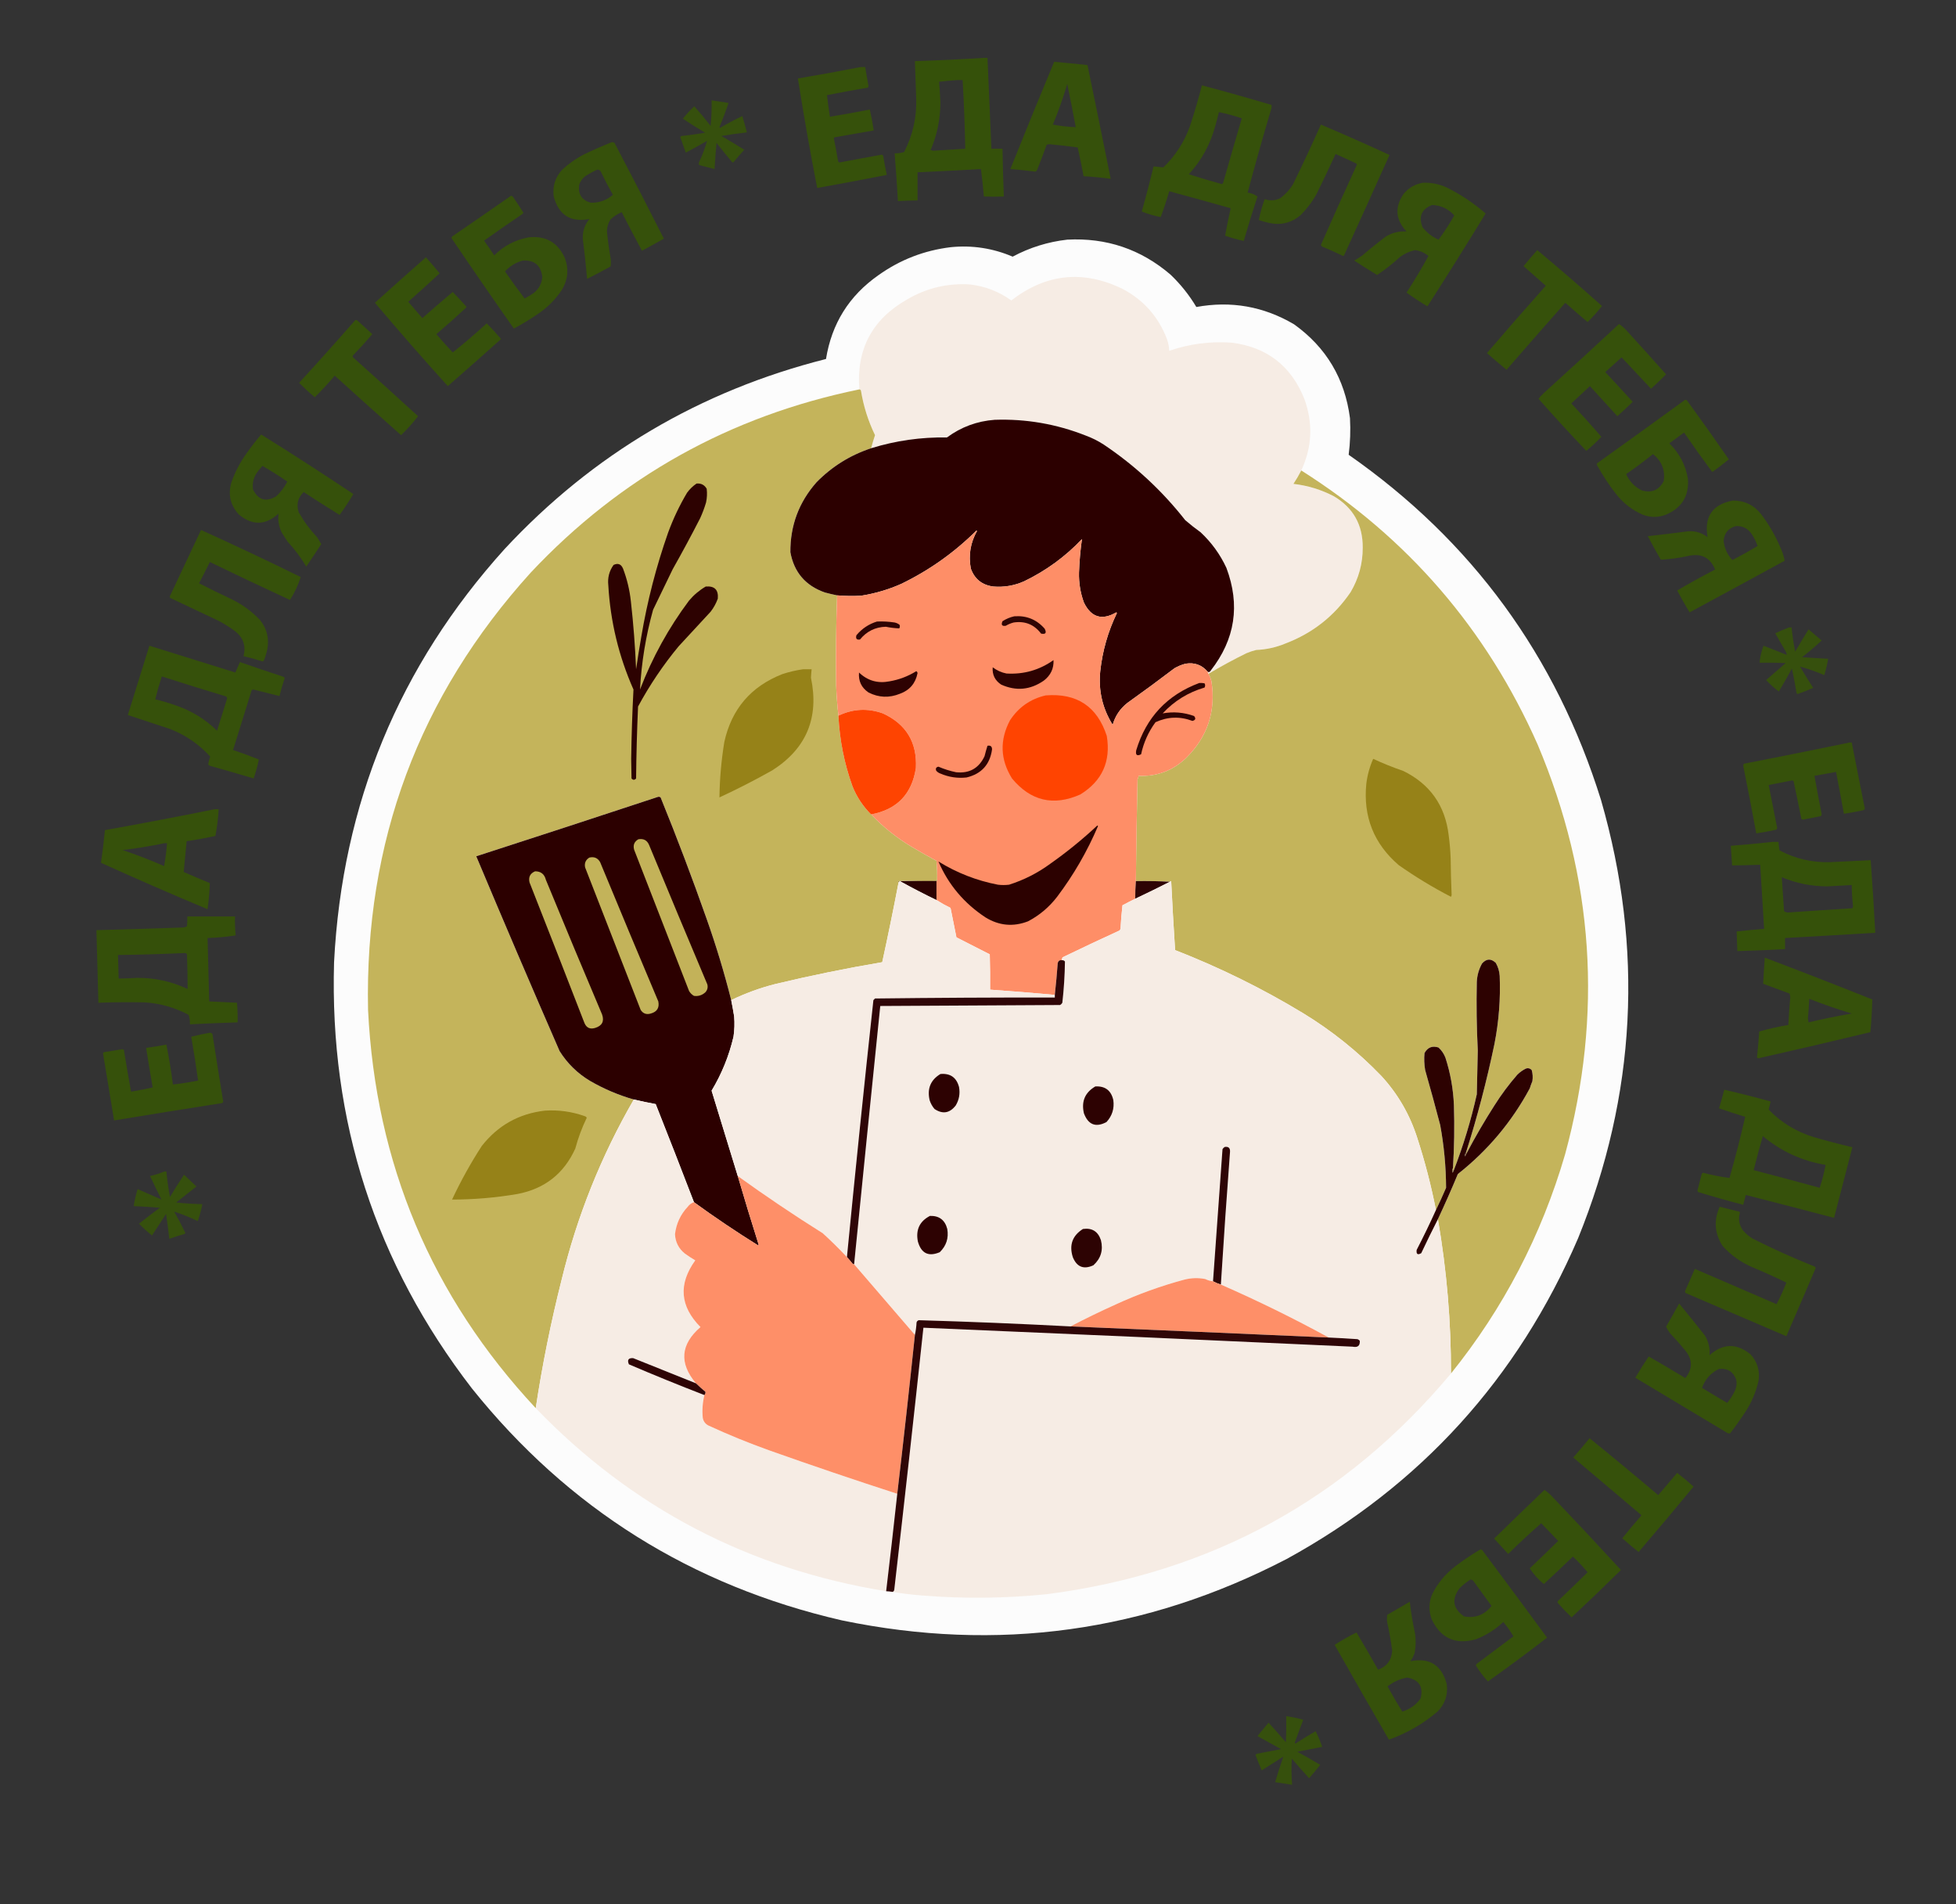 <?xml version="1.0" encoding="UTF-8"?> <svg xmlns="http://www.w3.org/2000/svg" xmlns:xlink="http://www.w3.org/1999/xlink" version="1.1" width="2992px" height="2912px" style="shape-rendering:geometricPrecision; text-rendering:geometricPrecision; image-rendering:optimizeQuality; fill-rule:evenodd; clip-rule:evenodd"><rect width="100%" height="100%" fill="#333333" stroke="none"/><g><path style="opacity:0.972" fill="#36520a" d="M 1505.5,88.5 C 1507.17,88.5 1508.83,88.5 1510.5,88.5C 1512.59,134.829 1514.59,181.162 1516.5,227.5C 1522.17,227.5 1527.83,227.5 1533.5,227.5C 1533.88,251.862 1534.55,276.195 1535.5,300.5C 1525.25,300.912 1515.08,300.912 1505,300.5C 1503.83,286.458 1502.33,272.458 1500.5,258.5C 1468.2,260.377 1435.87,262.044 1403.5,263.5C 1403.5,277.833 1403.5,292.167 1403.5,306.5C 1393.49,306.612 1383.49,306.945 1373.5,307.5C 1372.14,283.132 1370.48,258.799 1368.5,234.5C 1373.48,234.608 1378.31,233.941 1383,232.5C 1396.18,206.956 1402.34,179.79 1401.5,151C 1400.88,131.829 1400.21,112.663 1399.5,93.5C 1435.01,92.371 1470.35,90.704 1505.5,88.5 Z M 1463.5,122.5 C 1466.5,122.5 1469.5,122.5 1472.5,122.5C 1474.53,157.523 1475.87,192.523 1476.5,227.5C 1460.2,228.59 1443.87,229.59 1427.5,230.5C 1426.17,230.167 1424.83,229.833 1423.5,229.5C 1433.49,206.226 1438.49,181.892 1438.5,156.5C 1438.05,145.927 1437.38,135.427 1436.5,125C 1445.63,123.986 1454.63,123.152 1463.5,122.5 Z"></path></g><g><path style="opacity:0.968" fill="#36520a" d="M 1612.5,94.5 C 1629.52,95.987 1646.52,97.653 1663.5,99.5C 1675.54,157.521 1687.37,215.521 1699,273.5C 1685.27,271.61 1671.43,270.277 1657.5,269.5C 1654.76,254.782 1651.76,240.115 1648.5,225.5C 1634.05,223.504 1619.55,221.837 1605,220.5C 1603.56,220.559 1602.23,220.892 1601,221.5C 1596.53,233.911 1591.86,246.244 1587,258.5C 1586.48,260.223 1585.48,261.556 1584,262.5C 1571.2,260.897 1558.37,259.564 1545.5,258.5C 1567.44,203.68 1589.77,149.013 1612.5,94.5 Z M 1632.5,128.5 C 1637.05,150.246 1641.38,172.246 1645.5,194.5C 1633.72,194.005 1622.06,192.672 1610.5,190.5C 1618.97,170.23 1626.3,149.564 1632.5,128.5 Z"></path></g><g><path style="opacity:0.967" fill="#36520a" d="M 1316.5,102.5 C 1318.83,102.5 1321.17,102.5 1323.5,102.5C 1325.04,112.179 1326.7,121.846 1328.5,131.5C 1328.39,132.442 1328.06,133.275 1327.5,134C 1306.58,137.57 1285.74,141.403 1265,145.5C 1266.28,156.491 1267.78,167.491 1269.5,178.5C 1289.89,175.156 1310.23,171.49 1330.5,167.5C 1332.93,178.089 1334.93,188.755 1336.5,199.5C 1316.52,203.061 1296.52,206.561 1276.5,210C 1276.04,210.414 1275.71,210.914 1275.5,211.5C 1277.88,223.112 1280.05,234.779 1282,246.5C 1282.39,247.428 1283.05,248.095 1284,248.5C 1305.64,244.371 1327.31,240.371 1349,236.5C 1349.95,236.905 1350.61,237.572 1351,238.5C 1352.62,248.221 1354.45,257.888 1356.5,267.5C 1321.04,274.438 1285.54,281.104 1250,287.5C 1239.1,231.694 1229.27,175.86 1220.5,120C 1252.72,114.588 1284.72,108.754 1316.5,102.5 Z"></path></g><g><path style="opacity:0.967" fill="#36520a" d="M 1838.5,130.5 C 1874.15,139.954 1909.65,149.954 1945,160.5C 1945.33,163.207 1944.99,165.874 1944,168.5C 1931.54,210.347 1919.71,252.347 1908.5,294.5C 1914.05,295.344 1919.05,297.344 1923.5,300.5C 1916.09,323.058 1909.09,345.725 1902.5,368.5C 1892.84,366.377 1883.34,363.711 1874,360.5C 1876.5,346.487 1879.33,332.487 1882.5,318.5C 1851.22,309.628 1819.88,300.961 1788.5,292.5C 1784.67,305.832 1780.33,318.998 1775.5,332C 1765.61,330.092 1755.94,327.259 1746.5,323.5C 1752.97,300.609 1758.97,277.609 1764.5,254.5C 1769.54,255.078 1774.54,255.578 1779.5,256C 1797.79,238.358 1811.29,217.525 1820,193.5C 1826.88,172.689 1833.05,151.689 1838.5,130.5 Z M 1864.5,171.5 C 1876.36,173.883 1888.03,177.049 1899.5,181C 1889.81,213.747 1880.31,246.581 1871,279.5C 1870.61,280.428 1869.95,281.095 1869,281.5C 1852.04,276.886 1835.21,271.886 1818.5,266.5C 1837.96,245.267 1851.46,220.601 1859,192.5C 1860.99,185.524 1862.83,178.524 1864.5,171.5 Z"></path></g><g><path style="opacity:0.926" fill="#36520a" d="M 1088.5,153.5 C 1097.18,154.703 1105.85,156.037 1114.5,157.5C 1110.24,169.953 1105.57,182.287 1100.5,194.5C 1100.83,194.833 1101.17,195.167 1101.5,195.5C 1112.61,188.945 1123.95,182.945 1135.5,177.5C 1138.04,185.782 1140.37,194.115 1142.5,202.5C 1129.45,203.912 1116.45,205.745 1103.5,208C 1115.33,214.748 1127,221.748 1138.5,229C 1132.98,235.019 1127.65,241.186 1122.5,247.5C 1121.5,248.833 1120.5,248.833 1119.5,247.5C 1111.48,237.978 1103.64,228.312 1096,218.5C 1094.85,231.802 1093.85,245.135 1093,258.5C 1085.21,256.427 1077.38,254.427 1069.5,252.5C 1068.63,250.534 1068.79,248.534 1070,246.5C 1074.8,236.234 1078.63,225.901 1081.5,215.5C 1070.75,221.627 1059.91,227.627 1049,233.5C 1046.07,225.538 1043.23,217.538 1040.5,209.5C 1041.03,208.808 1041.69,208.308 1042.5,208C 1054.55,206.66 1066.55,204.993 1078.5,203C 1066.96,196.069 1055.63,188.903 1044.5,181.5C 1049.88,174.754 1055.71,168.42 1062,162.5C 1070.64,172.147 1078.97,182.147 1087,192.5C 1088.27,179.532 1088.77,166.532 1088.5,153.5 Z"></path></g><g><path style="opacity:0.964" fill="#36520a" d="M 2020.5,190.5 C 2055.7,205.433 2090.7,220.933 2125.5,237C 2102.48,288.211 2079.31,339.377 2056,390.5C 2055.59,390.957 2055.09,391.291 2054.5,391.5C 2044.62,386.726 2034.62,382.226 2024.5,378C 2022.52,377.519 2021.19,376.353 2020.5,374.5C 2038.54,333.547 2056.87,292.713 2075.5,252C 2075.36,251.228 2075.02,250.561 2074.5,250C 2064.04,245.022 2053.54,240.188 2043,235.5C 2033.62,255.924 2023.96,276.257 2014,296.5C 2007.37,308.467 1999.2,319.3 1989.5,329C 1975.53,340.827 1959.53,344.827 1941.5,341C 1936.05,339.793 1930.72,338.293 1925.5,336.5C 1927.69,325.6 1930.69,314.933 1934.5,304.5C 1942.69,307.382 1950.69,306.882 1958.5,303C 1966.42,297.081 1972.92,289.914 1978,281.5C 1992.71,251.412 2006.88,221.079 2020.5,190.5 Z"></path></g><g><path style="opacity:0.965" fill="#36520a" d="M 935.5,217.5 C 937.144,217.286 938.644,217.62 940,218.5C 965.557,267.114 990.724,315.947 1015.5,365C 1004.44,371.281 993.275,377.448 982,383.5C 971.412,363.991 961.078,344.325 951,324.5C 944.652,327.17 938.985,330.837 934,335.5C 930.148,341.422 928.315,347.922 928.5,355C 929.844,368.231 931.677,381.398 934,394.5C 934.667,398.833 934.667,403.167 934,407.5C 922.158,414.088 910.158,420.421 898,426.5C 896.325,406.282 894.158,386.115 891.5,366C 890.834,354.317 894.167,343.983 901.5,335C 872.709,340.352 854.543,328.852 847,300.5C 844.921,284.739 849.254,271.073 860,259.5C 870.06,250.11 881.226,242.277 893.5,236C 907.394,229.324 921.394,223.157 935.5,217.5 Z M 913.5,259.5 C 915.981,259.323 917.814,260.323 919,262.5C 924.784,274.569 930.951,286.403 937.5,298C 927.694,306.38 916.36,310.38 903.5,310C 889.751,306.025 883.918,296.858 886,282.5C 887.708,277.588 890.542,273.421 894.5,270C 900.606,265.95 906.939,262.45 913.5,259.5 Z"></path></g><g><path style="opacity:0.963" fill="#36520a" d="M 2176.5,279.5 C 2189.44,278.99 2201.77,281.49 2213.5,287C 2234.89,297.687 2254.56,310.854 2272.5,326.5C 2243.32,374.206 2213.65,421.54 2183.5,468.5C 2172.45,461.984 2161.79,454.984 2151.5,447.5C 2163.44,429.111 2174.61,410.444 2185,391.5C 2179.09,386.465 2172.26,383.465 2164.5,382.5C 2156.07,384.382 2148.41,387.882 2141.5,393C 2130.56,403.131 2118.89,412.298 2106.5,420.5C 2094.66,413.417 2083,406.083 2071.5,398.5C 2075.63,396.198 2079.63,393.698 2083.5,391C 2095.21,380.954 2107.21,371.287 2119.5,362C 2129.29,355.885 2139.96,353.219 2151.5,354C 2134.63,336.074 2133.13,316.907 2147,296.5C 2154.82,287.141 2164.66,281.474 2176.5,279.5 Z M 2190.5,313.5 C 2204.17,314.004 2215.51,319.338 2224.5,329.5C 2217.23,342.381 2209.23,354.714 2200.5,366.5C 2190.71,362.207 2182.55,355.874 2176,347.5C 2169.6,331.313 2174.43,319.979 2190.5,313.5 Z"></path></g><g><path style="opacity:0.964" fill="#36520a" d="M 781.5,299.5 C 783.017,299.511 784.184,300.177 785,301.5C 790.297,309.264 795.464,317.098 800.5,325C 800.355,325.772 800.022,326.439 799.5,327C 779.659,340.42 759.992,354.087 740.5,368C 745.79,375.413 750.957,382.913 756,390.5C 770.602,375.948 788.102,366.781 808.5,363C 834.671,360.164 853.171,370.664 864,394.5C 870.264,411.075 868.93,427.075 860,442.5C 849.833,458 837,470.833 821.5,481C 810.082,488.795 798.249,495.962 786,502.5C 753.762,456.598 721.928,410.431 690.5,364C 690.759,362.739 691.426,361.739 692.5,361C 722.345,340.637 752.012,320.137 781.5,299.5 Z M 799.5,398.5 C 817.377,397.377 827.377,405.71 829.5,423.5C 828.727,433.545 824.394,441.711 816.5,448C 812,451.085 807.333,453.918 802.5,456.5C 792.145,442.97 782.145,429.136 772.5,415C 780.005,406.92 789.005,401.42 799.5,398.5 Z"></path></g><g><path style="opacity:0.991" fill="#fefefe" d="M 1632.5,366.5 C 1692.5,363.331 1745.16,381.165 1790.5,420C 1805.95,434.768 1819.12,451.268 1830,469.5C 1883.21,459.766 1933.05,468.599 1979.5,496C 2028.64,531.224 2057.14,579.057 2065,639.5C 2066.04,658.298 2065.37,676.965 2063,695.5C 2251.57,827.136 2380.23,1003.14 2449,1223.5C 2514.53,1450.92 2502.86,1674.26 2414,1893.5C 2321.74,2108.09 2173.24,2271.59 1968.5,2384C 1752.76,2496.11 1525.76,2527.44 1287.5,2478C 1057.43,2424.94 868.926,2306.78 722,2123.5C 574.275,1931.97 503.942,1714.64 511,1471.5C 523.412,1229.08 610.412,1018.41 772,839.5C 906.743,694.665 1070.58,597.832 1263.5,549C 1272.18,494.949 1298.85,452.282 1343.5,421C 1376.76,397.241 1413.76,382.908 1454.5,378C 1487.3,374.772 1518.8,379.606 1549,392.5C 1575.27,378.479 1603.11,369.813 1632.5,366.5 Z"></path></g><g><path style="opacity:0.96" fill="#36520a" d="M 2351.5,382.5 C 2384.9,410.394 2417.9,438.894 2450.5,468C 2443.69,476.64 2436.36,484.806 2428.5,492.5C 2417.35,483.187 2406.35,473.687 2395.5,464C 2394.83,463.333 2394.17,463.333 2393.5,464C 2363.65,497.685 2333.98,531.518 2304.5,565.5C 2294.35,557.188 2284.35,548.688 2274.5,540C 2304.13,505.371 2334.13,471.037 2364.5,437C 2353.17,427 2341.83,417 2330.5,407C 2337.34,398.667 2344.34,390.5 2351.5,382.5 Z"></path></g><g><path style="opacity:0.96" fill="#36520a" d="M 651.5,393.5 C 658.648,401.486 665.648,409.653 672.5,418C 656.644,432.69 640.644,447.19 624.5,461.5C 631.667,469.833 638.833,478.167 646,486.5C 661.353,472.98 676.853,459.646 692.5,446.5C 699.489,453.657 706.322,460.99 713,468.5C 713.667,469.167 713.667,469.833 713,470.5C 698.131,484.371 682.964,497.871 667.5,511C 675.599,520.522 683.932,529.855 692.5,539C 710.184,524.929 727.517,510.096 744.5,494.5C 752.174,502.174 759.507,510.174 766.5,518.5C 739.507,542.657 712.341,566.657 685,590.5C 647.075,548.581 609.908,506.081 573.5,463C 599.334,439.667 625.334,416.501 651.5,393.5 Z"></path></g><g><path style="opacity:1" fill="#f6ece4" d="M 1990.5,719.5 C 1986.9,726.517 1982.9,733.35 1978.5,740C 2000.36,742.508 2021.02,748.842 2040.5,759C 2070.07,776.62 2084.73,802.787 2084.5,837.5C 2084.56,861.815 2078.4,884.482 2066,905.5C 2041.14,942.035 2007.97,968.202 1966.5,984C 1952.1,990.013 1937.1,993.347 1921.5,994C 1916.36,995.268 1911.36,996.934 1906.5,999C 1886.59,1008.78 1867.26,1019.28 1848.5,1030.5C 1847.89,1029.61 1847.56,1028.61 1847.5,1027.5C 1849.31,1028.32 1850.81,1027.65 1852,1025.5C 1889.35,977.74 1897.35,925.407 1876,868.5C 1866.38,847.768 1853.22,829.601 1836.5,814C 1828.39,808.195 1820.56,802.028 1813,795.5C 1777.53,750.355 1736.03,711.855 1688.5,680C 1679.72,674.279 1670.39,669.612 1660.5,666C 1615.8,648.384 1569.47,640.384 1521.5,642C 1494.49,644.015 1470.16,653.015 1448.5,669C 1408.91,668.342 1370.24,673.842 1332.5,685.5C 1334.29,678.786 1336.29,672.119 1338.5,665.5C 1328.01,643.86 1320.84,621.193 1317,597.5C 1316.58,596.244 1315.75,595.577 1314.5,595.5C 1309.72,534.224 1334.05,488.391 1387.5,458C 1417.2,440.529 1449.2,432.862 1483.5,435C 1506.87,437.676 1528.04,445.842 1547,459.5C 1600.18,418.332 1657.01,412.499 1717.5,442C 1749.57,459.074 1772.07,484.574 1785,518.5C 1787.12,524.326 1788.29,530.326 1788.5,536.5C 1819.29,525.935 1850.96,521.768 1883.5,524C 1937.45,530.617 1974.62,559.117 1995,609.5C 2008.75,646.77 2007.25,683.437 1990.5,719.5 Z"></path></g><g><path style="opacity:0.96" fill="#36520a" d="M 543.5,489.5 C 544.552,489.351 545.552,489.517 546.5,490C 554.167,497 561.833,504 569.5,511C 560.036,522.132 550.203,532.966 540,543.5C 539.333,544.5 539.333,545.5 540,546.5C 573.342,576.344 606.509,606.344 639.5,636.5C 631.546,646.789 622.879,656.455 613.5,665.5C 579.518,635.352 545.684,605.019 512,574.5C 502.357,585.977 492.19,596.977 481.5,607.5C 473.174,600.507 465.174,593.174 457.5,585.5C 486.559,553.778 515.226,521.778 543.5,489.5 Z"></path></g><g><path style="opacity:0.96" fill="#36520a" d="M 2476.5,495.5 C 2481.07,498.563 2485.24,502.23 2489,506.5C 2509.02,528.351 2528.85,550.351 2548.5,572.5C 2541.07,580.055 2533.4,587.388 2525.5,594.5C 2510.5,578.5 2495.5,562.5 2480.5,546.5C 2472.17,554 2463.83,561.5 2455.5,569C 2469.62,584.072 2483.62,599.238 2497.5,614.5C 2489.84,621.989 2482.01,629.322 2474,636.5C 2460,621.167 2446,605.833 2432,590.5C 2422.5,599.333 2413,608.167 2403.5,617C 2419.22,633.713 2434.55,650.713 2449.5,668C 2442.35,675.648 2434.68,682.815 2426.5,689.5C 2401.63,663.464 2377.3,636.964 2353.5,610C 2355.45,607.049 2357.78,604.382 2360.5,602C 2399.43,566.716 2438.1,531.216 2476.5,495.5 Z"></path></g><g><path style="opacity:1" fill="#c4b45b" d="M 1314.5,595.5 C 1315.75,595.577 1316.58,596.244 1317,597.5C 1320.84,621.193 1328.01,643.86 1338.5,665.5C 1336.29,672.119 1334.29,678.786 1332.5,685.5C 1300.45,696.104 1272.62,713.437 1249,737.5C 1222.05,767.995 1208.72,803.662 1209,844.5C 1214.56,875.069 1232.06,895.569 1261.5,906C 1267.9,907.725 1274.23,909.225 1280.5,910.5C 1278.9,956.152 1278.4,1001.82 1279,1047.5C 1279.6,1063.27 1280.77,1078.93 1282.5,1094.5C 1284.27,1131.59 1291.44,1167.59 1304,1202.5C 1310.59,1218.89 1320.09,1233.22 1332.5,1245.5C 1350.96,1264.8 1371.63,1281.3 1394.5,1295C 1407,1302.42 1419.67,1309.59 1432.5,1316.5C 1433.5,1326.48 1433.83,1336.48 1433.5,1346.5C 1413.49,1346.17 1393.49,1346.5 1373.5,1347.5C 1373.86,1348.18 1374.2,1348.85 1374.5,1349.5C 1366.68,1390.27 1358.35,1430.94 1349.5,1471.5C 1294.45,1480.81 1239.79,1491.98 1185.5,1505C 1162.32,1510.93 1139.99,1519.09 1118.5,1529.5C 1107.96,1487.72 1095.46,1446.38 1081,1405.5C 1058.98,1342.95 1035.48,1280.95 1010.5,1219.5C 1008.93,1218.37 1007.26,1218.2 1005.5,1219C 913.263,1249.47 820.93,1279.63 728.5,1309.5C 770.318,1409.12 812.818,1508.45 856,1607.5C 867.88,1626.38 883.38,1641.55 902.5,1653C 923.676,1665.26 946.01,1674.76 969.5,1681.5C 919.466,1768.08 882.632,1860.08 859,1957.5C 842.621,2022.32 829.454,2087.66 819.5,2153.5C 660.071,1982.58 574.571,1779.58 563,1544.5C 557.683,1287.69 640.683,1064.69 812,875.5C 949.374,729.367 1116.87,636.034 1314.5,595.5 Z"></path></g><g><path style="opacity:0.964" fill="#36520a" d="M 2577.5,611.5 C 2578.68,611.281 2579.68,611.614 2580.5,612.5C 2602.22,642.222 2623.55,672.222 2644.5,702.5C 2636.72,708.897 2628.72,715.064 2620.5,721C 2619.83,721.667 2619.17,721.667 2618.5,721C 2603.97,701.431 2589.8,681.597 2576,661.5C 2568.5,667 2561,672.5 2553.5,678C 2568.92,693.002 2578.42,711.169 2582,732.5C 2583.71,758.587 2572.54,776.753 2548.5,787C 2536.5,791.667 2524.5,791.667 2512.5,787C 2496.4,779.905 2482.9,769.405 2472,755.5C 2461.15,741.646 2451.49,726.979 2443,711.5C 2442.33,710.5 2442.33,709.5 2443,708.5C 2488.01,676.304 2532.85,643.97 2577.5,611.5 Z M 2528.5,694.5 C 2541.79,705.071 2547.29,718.737 2545,735.5C 2537.77,749.536 2526.6,754.369 2511.5,750C 2500.44,744.609 2492.44,736.276 2487.5,725C 2501.59,715.3 2515.26,705.133 2528.5,694.5 Z"></path></g><g><path style="opacity:1" fill="#2c0000" d="M 1847.5,1027.5 C 1838.68,1016.95 1827.35,1012.78 1813.5,1015C 1807.51,1016.55 1801.84,1018.89 1796.5,1022C 1772.78,1040.05 1748.78,1057.72 1724.5,1075C 1713.34,1083.8 1705.84,1094.97 1702,1108.5C 1686.36,1083.42 1680.03,1056.09 1683,1026.5C 1686.38,995.316 1694.88,965.649 1708.5,937.5C 1708.17,937.167 1707.83,936.833 1707.5,936.5C 1685.63,949.242 1669.13,944.242 1658,921.5C 1652.6,906.661 1650.1,891.327 1650.5,875.5C 1651.08,858.37 1652.58,841.37 1655,824.5C 1629.42,851.414 1599.92,872.914 1566.5,889C 1551.51,895.666 1535.84,898.332 1519.5,897C 1502.29,894.773 1490.79,885.607 1485,869.5C 1481.21,849.144 1484.37,829.978 1494.5,812C 1494.17,811.833 1493.83,811.667 1493.5,811.5C 1459.73,845.055 1421.4,872.222 1378.5,893C 1358.94,901.64 1338.6,907.64 1317.5,911C 1305.14,911.728 1292.81,911.562 1280.5,910.5C 1274.23,909.225 1267.9,907.725 1261.5,906C 1232.06,895.569 1214.56,875.069 1209,844.5C 1208.72,803.662 1222.05,767.995 1249,737.5C 1272.62,713.437 1300.45,696.104 1332.5,685.5C 1370.24,673.842 1408.91,668.342 1448.5,669C 1470.16,653.015 1494.49,644.015 1521.5,642C 1569.47,640.384 1615.8,648.384 1660.5,666C 1670.39,669.612 1679.72,674.279 1688.5,680C 1736.03,711.855 1777.53,750.355 1813,795.5C 1820.56,802.028 1828.39,808.195 1836.5,814C 1853.22,829.601 1866.38,847.768 1876,868.5C 1897.35,925.407 1889.35,977.74 1852,1025.5C 1850.81,1027.65 1849.31,1028.32 1847.5,1027.5 Z"></path></g><g><path style="opacity:0.963" fill="#36520a" d="M 399.5,664.5 C 446.99,694.078 493.99,724.411 540.5,755.5C 533.997,766.509 526.997,777.176 519.5,787.5C 500.997,776.083 482.664,764.416 464.5,752.5C 455.508,761.302 453.008,771.635 457,783.5C 464.79,797.292 474.123,809.958 485,821.5C 487.167,825 489.333,828.5 491.5,832C 483.957,843.586 476.291,855.086 468.5,866.5C 460.347,852.843 450.847,840.177 440,828.5C 437,823.833 434,819.167 431,814.5C 426.488,805.279 424.821,795.613 426,785.5C 406.257,803.479 386.091,803.979 365.5,787C 352.317,772.766 348.484,756.266 354,737.5C 359.582,721.667 367.249,707 377,693.5C 384.025,683.442 391.525,673.775 399.5,664.5 Z M 401.5,712.5 C 414.448,719.979 427.115,727.979 439.5,736.5C 435.178,744.992 429.511,752.492 422.5,759C 406.902,768.308 395.069,764.808 387,748.5C 385.648,738.555 387.981,729.555 394,721.5C 396.335,718.335 398.835,715.335 401.5,712.5 Z"></path></g><g><path style="opacity:1" fill="#c4b45b" d="M 1990.5,719.5 C 2153.38,822.584 2273.88,962.251 2352,1138.5C 2438.2,1342.53 2452.2,1551.53 2394,1765.5C 2357.87,1889.24 2299.71,2000.91 2219.5,2100.5C 2219.68,2021.38 2213.01,1942.72 2199.5,1864.5C 2210.14,1841.77 2220.31,1818.77 2230,1795.5C 2275.83,1759.35 2312.5,1715.68 2340,1664.5C 2341.14,1660.76 2342.47,1657.09 2344,1653.5C 2344.9,1647.72 2344.57,1642.05 2343,1636.5C 2340.68,1633.9 2337.85,1633.07 2334.5,1634C 2329.45,1636.39 2324.95,1639.56 2321,1643.5C 2308.12,1658.27 2296.45,1673.94 2286,1690.5C 2270.81,1714.21 2256.65,1738.54 2243.5,1763.5C 2242.83,1763.5 2242.5,1763.17 2242.5,1762.5C 2259.81,1707.93 2274.31,1652.6 2286,1596.5C 2292.73,1562.14 2295.4,1527.48 2294,1492.5C 2293.55,1485.36 2291.55,1478.7 2288,1472.5C 2280.7,1465.61 2273.7,1465.94 2267,1473.5C 2262.16,1482.2 2259.49,1491.54 2259,1501.5C 2258.24,1536.52 2258.74,1571.52 2260.5,1606.5C 2259.99,1628.83 2259.49,1651.17 2259,1673.5C 2250.11,1713.41 2238.27,1752.41 2223.5,1790.5C 2222.57,1789.43 2222.23,1788.1 2222.5,1786.5C 2224.52,1754.54 2225.02,1722.54 2224,1690.5C 2223.01,1665.55 2218.67,1641.21 2211,1617.5C 2208.67,1611.51 2205.17,1606.35 2200.5,1602C 2190.96,1598.85 2183.8,1601.69 2179,1610.5C 2178.2,1619.21 2178.54,1627.88 2180,1636.5C 2187.98,1664.42 2195.65,1692.42 2203,1720.5C 2208.86,1752.26 2211.86,1784.26 2212,1816.5C 2207.06,1828.04 2201.89,1839.38 2196.5,1850.5C 2189.23,1813.31 2179.73,1776.65 2168,1740.5C 2156.58,1704.64 2138.25,1672.97 2113,1645.5C 2076.87,1608.01 2036.71,1575.85 1992.5,1549C 1930.36,1511.43 1865.36,1479.43 1797.5,1453C 1795.22,1417.91 1793.22,1382.74 1791.5,1347.5C 1790.82,1347.86 1790.15,1348.2 1789.5,1348.5C 1772.34,1347.5 1755.01,1347.17 1737.5,1347.5C 1738.01,1295.5 1738.85,1243.5 1740,1191.5C 1741.01,1189.98 1741.51,1188.31 1741.5,1186.5C 1769.79,1187.68 1794.12,1178.52 1814.5,1159C 1847.35,1126.44 1860.19,1087.27 1853,1041.5C 1851.98,1037.6 1850.48,1033.94 1848.5,1030.5C 1867.26,1019.28 1886.59,1008.78 1906.5,999C 1911.36,996.934 1916.36,995.268 1921.5,994C 1937.1,993.347 1952.1,990.013 1966.5,984C 2007.97,968.202 2041.14,942.035 2066,905.5C 2078.4,884.482 2084.56,861.815 2084.5,837.5C 2084.73,802.787 2070.07,776.62 2040.5,759C 2021.02,748.842 2000.36,742.508 1978.5,740C 1982.9,733.35 1986.9,726.517 1990.5,719.5 Z"></path></g><g><path style="opacity:1" fill="#2d0201" d="M 1065.5,739.5 C 1072.42,738.878 1077.59,741.545 1081,747.5C 1081.84,754.567 1081.51,761.567 1080,768.5C 1077.56,776.709 1074.56,784.709 1071,792.5C 1057.51,818.819 1043.51,844.819 1029,870.5C 1019,891.167 1009,911.833 999,932.5C 987.867,972.43 981.2,1013.1 979,1054.5C 997.823,1005.5 1022.82,960.166 1054,918.5C 1061.33,909.83 1069.83,902.663 1079.5,897C 1093,895.833 1099.17,902 1098,915.5C 1095.36,922.777 1091.7,929.444 1087,935.5C 1070.67,953.167 1054.33,970.833 1038,988.5C 1014.36,1017.09 993.694,1047.76 976,1080.5C 974.374,1117.15 973.374,1153.82 973,1190.5C 970.667,1193.17 968.333,1193.17 966,1190.5C 965.833,1180.5 965.667,1170.5 965.5,1160.5C 965.991,1125.12 967.157,1089.79 969,1054.5C 946.508,1003.7 933.675,950.532 930.5,895C 929.246,883.588 931.912,873.255 938.5,864C 945.219,860.774 950.052,862.607 953,869.5C 959.134,885.623 963.134,902.289 965,919.5C 968.898,954.071 971.565,988.737 973,1023.5C 975.407,1006.8 978.074,990.13 981,973.5C 990.133,919.299 1003.8,866.299 1022,814.5C 1029.81,793.225 1039.47,772.892 1051,753.5C 1055.07,747.93 1059.9,743.263 1065.5,739.5 Z"></path></g><g><path style="opacity:0.965" fill="#36520a" d="M 2650.5,765.5 C 2668.45,765.394 2682.95,772.394 2694,786.5C 2705.69,801.857 2715.35,818.523 2723,836.5C 2726.25,843.296 2728.58,850.296 2730,857.5C 2681.58,883.96 2633.08,910.294 2584.5,936.5C 2577.8,925.596 2571.46,914.429 2565.5,903C 2584.48,891.838 2603.82,881.172 2623.5,871C 2616.11,852.968 2602.77,845.968 2583.5,850C 2569.29,853.178 2554.96,855.178 2540.5,856C 2533.58,844.161 2526.91,832.161 2520.5,820C 2541.19,817.696 2561.86,815.196 2582.5,812.5C 2593.5,811.778 2603.33,814.778 2612,821.5C 2606.53,790.149 2619.37,771.482 2650.5,765.5 Z M 2655.5,804.5 C 2666.13,804.23 2674.29,808.563 2680,817.5C 2683.51,823.012 2686.34,828.845 2688.5,835C 2675.89,842.554 2663.06,849.721 2650,856.5C 2642.26,848.318 2637.76,838.484 2636.5,827C 2637.68,814.997 2644.01,807.497 2655.5,804.5 Z"></path></g><g><path style="opacity:0.964" fill="#36520a" d="M 307.5,810.5 C 358.699,833.627 409.532,857.627 460,882.5C 456.146,894.873 450.646,906.539 443.5,917.5C 402.47,898.568 361.636,879.235 321,859.5C 315.643,870.38 310.143,881.213 304.5,892C 321.346,900.59 338.346,908.923 355.5,917C 371.538,924.94 385.705,935.44 398,948.5C 408.235,961.439 411.901,976.105 409,992.5C 407.672,998.651 405.838,1004.65 403.5,1010.5C 402.833,1010.83 402.167,1011.17 401.5,1011.5C 391.924,1008.42 382.257,1005.75 372.5,1003.5C 376.403,988.377 372.403,975.877 360.5,966C 352.006,959.583 343.006,953.917 333.5,949C 309.167,937.5 284.833,926 260.5,914.5C 260.167,913.833 259.833,913.167 259.5,912.5C 275.511,878.479 291.511,844.479 307.5,810.5 Z"></path></g><g><path style="opacity:1" fill="#fe8e67" d="M 1847.5,1027.5 C 1847.56,1028.61 1847.89,1029.61 1848.5,1030.5C 1850.48,1033.94 1851.98,1037.6 1853,1041.5C 1860.19,1087.27 1847.35,1126.44 1814.5,1159C 1794.12,1178.52 1769.79,1187.68 1741.5,1186.5C 1741.51,1188.31 1741.01,1189.98 1740,1191.5C 1738.85,1243.5 1738.01,1295.5 1737.5,1347.5C 1736.78,1356.48 1736.45,1365.48 1736.5,1374.5C 1729.92,1377.71 1723.42,1381.04 1717,1384.5C 1715.63,1396.47 1714.63,1408.47 1714,1420.5C 1713.63,1421.42 1713.13,1422.25 1712.5,1423C 1683.38,1436.39 1654.38,1450.06 1625.5,1464C 1624.62,1465.36 1624.29,1466.86 1624.5,1468.5C 1621.19,1467.97 1619.03,1469.31 1618,1472.5C 1616.76,1489.01 1615.26,1505.34 1613.5,1521.5C 1580.68,1518.46 1547.68,1515.79 1514.5,1513.5C 1514.67,1495.5 1514.5,1477.5 1514,1459.5C 1497,1450.83 1480,1442.17 1463,1433.5C 1460,1418.51 1457,1403.51 1454,1388.5C 1446.53,1384.85 1439.36,1380.85 1432.5,1376.5C 1432.5,1366.83 1432.5,1357.17 1432.5,1347.5C 1433.17,1347.5 1433.5,1347.17 1433.5,1346.5C 1433.83,1336.48 1433.5,1326.48 1432.5,1316.5C 1419.67,1309.59 1407,1302.42 1394.5,1295C 1371.63,1281.3 1350.96,1264.8 1332.5,1245.5C 1372.09,1238.08 1394.92,1214.41 1401,1174.5C 1402.96,1135.25 1386.13,1107.42 1350.5,1091C 1327.31,1082.75 1304.64,1083.91 1282.5,1094.5C 1280.77,1078.93 1279.6,1063.27 1279,1047.5C 1278.4,1001.82 1278.9,956.152 1280.5,910.5C 1292.81,911.562 1305.14,911.728 1317.5,911C 1338.6,907.64 1358.94,901.64 1378.5,893C 1421.4,872.222 1459.73,845.055 1493.5,811.5C 1493.83,811.667 1494.17,811.833 1494.5,812C 1484.37,829.978 1481.21,849.144 1485,869.5C 1490.79,885.607 1502.29,894.773 1519.5,897C 1535.84,898.332 1551.51,895.666 1566.5,889C 1599.92,872.914 1629.42,851.414 1655,824.5C 1652.58,841.37 1651.08,858.37 1650.5,875.5C 1650.1,891.327 1652.6,906.661 1658,921.5C 1669.13,944.242 1685.63,949.242 1707.5,936.5C 1707.83,936.833 1708.17,937.167 1708.5,937.5C 1694.88,965.649 1686.38,995.316 1683,1026.5C 1680.03,1056.09 1686.36,1083.42 1702,1108.5C 1705.84,1094.97 1713.34,1083.8 1724.5,1075C 1748.78,1057.72 1772.78,1040.05 1796.5,1022C 1801.84,1018.89 1807.51,1016.55 1813.5,1015C 1827.35,1012.78 1838.68,1016.95 1847.5,1027.5 Z"></path></g><g><path style="opacity:1" fill="#300504" d="M 1551.5,942.5 C 1570.23,941.127 1585.73,947.461 1598,961.5C 1601.27,967.937 1599.43,970.437 1592.5,969C 1581.95,955.067 1567.95,949.401 1550.5,952C 1546.27,953.115 1542.27,954.781 1538.5,957C 1532.67,957.946 1531,955.612 1533.5,950C 1539.14,946.404 1545.14,943.904 1551.5,942.5 Z"></path></g><g><path style="opacity:1" fill="#2f0403" d="M 1341.5,950.5 C 1350.57,950.119 1359.57,950.619 1368.5,952C 1371.31,952.598 1373.81,953.765 1376,955.5C 1376.74,957.441 1376.58,959.274 1375.5,961C 1368.6,960.733 1361.76,959.9 1355,958.5C 1338.87,958.983 1325.7,965.483 1315.5,978C 1310.41,978.829 1308.58,976.662 1310,971.5C 1318.44,961.366 1328.94,954.366 1341.5,950.5 Z"></path></g><g><path style="opacity:0.925" fill="#36520a" d="M 2736.5,959.5 C 2737.83,959.5 2739.17,959.5 2740.5,959.5C 2741.73,971.928 2743.56,984.262 2746,996.5C 2752.63,985.035 2759.47,973.702 2766.5,962.5C 2773.17,968.167 2779.83,973.833 2786.5,979.5C 2776.97,988.533 2766.97,997.033 2756.5,1005C 2769.81,1006.02 2783.15,1006.86 2796.5,1007.5C 2795.03,1016.03 2793.03,1024.36 2790.5,1032.5C 2778.24,1027.17 2765.91,1022.83 2753.5,1019.5C 2759.97,1030.47 2766.64,1041.3 2773.5,1052C 2765.65,1055.45 2757.65,1058.62 2749.5,1061.5C 2748.81,1060.97 2748.31,1060.31 2748,1059.5C 2745.99,1047.08 2743.65,1034.74 2741,1022.5C 2734.59,1034.33 2727.92,1046 2721,1057.5C 2713.93,1052.23 2707.43,1046.4 2701.5,1040C 2711.48,1031.36 2721.48,1022.69 2731.5,1014C 2718.17,1013.5 2704.84,1013.33 2691.5,1013.5C 2692.36,1004.51 2694.36,995.842 2697.5,987.5C 2709.4,992.037 2721.24,996.704 2733,1001.5C 2732.97,999.402 2732.3,997.402 2731,995.5C 2725.83,986.5 2720.67,977.5 2715.5,968.5C 2722.38,965.227 2729.38,962.227 2736.5,959.5 Z"></path></g><g><path style="opacity:0.967" fill="#36520a" d="M 228.5,987.5 C 272.358,1001.06 316.191,1014.73 360,1028.5C 362.333,1023.17 364.667,1017.83 367,1012.5C 389.076,1020.19 411.243,1027.69 433.5,1035C 434.428,1035.39 435.095,1036.05 435.5,1037C 432.44,1046.08 429.773,1055.25 427.5,1064.5C 414.186,1061.17 400.852,1057.84 387.5,1054.5C 386.558,1054.61 385.725,1054.94 385,1055.5C 375.49,1086.03 365.99,1116.53 356.5,1147C 369.837,1151.44 383.004,1156.28 396,1161.5C 393.976,1171.25 391.31,1180.92 388,1190.5C 365.586,1183.81 343.086,1177.31 320.5,1171C 319.484,1170.48 318.818,1169.65 318.5,1168.5C 319.188,1164.55 320.188,1160.72 321.5,1157C 304.438,1138.3 284.104,1124.3 260.5,1115C 238.85,1107.73 217.183,1100.56 195.5,1093.5C 206.506,1058.14 217.506,1022.8 228.5,987.5 Z M 247.5,1034.5 C 280.042,1044.96 312.709,1055.12 345.5,1065C 347.283,1066.07 347.783,1067.57 347,1069.5C 342,1085.5 337,1101.5 332,1117.5C 314.165,1099.99 293.331,1087.16 269.5,1079C 258.99,1075.21 248.324,1072.04 237.5,1069.5C 240.425,1057.72 243.759,1046.06 247.5,1034.5 Z"></path></g><g><path style="opacity:1" fill="#2d0201" d="M 1611.5,1009.5 C 1612.15,1022.38 1607.15,1032.88 1596.5,1041C 1575.91,1055.18 1554.25,1057.18 1531.5,1047C 1521.91,1040.66 1517.58,1031.83 1518.5,1020.5C 1524.74,1025.28 1531.74,1028.45 1539.5,1030C 1565.94,1031.6 1589.94,1024.77 1611.5,1009.5 Z"></path></g><g><path style="opacity:1" fill="#968218" d="M 1228.5,1023.5 C 1232.83,1023.5 1237.17,1023.5 1241.5,1023.5C 1241.04,1027.82 1240.71,1032.15 1240.5,1036.5C 1253.21,1097.6 1233.55,1144.76 1181.5,1178C 1155.13,1192.85 1128.13,1206.69 1100.5,1219.5C 1100.88,1191.04 1103.38,1162.7 1108,1134.5C 1119.15,1084.34 1148.65,1049.84 1196.5,1031C 1207.07,1027.52 1217.73,1025.02 1228.5,1023.5 Z"></path></g><g><path style="opacity:1" fill="#2e0202" d="M 1401.5,1026.5 C 1402.69,1026.97 1403.36,1027.97 1403.5,1029.5C 1400.42,1045.08 1391.42,1055.58 1376.5,1061C 1360.13,1067.6 1344.13,1066.94 1328.5,1059C 1317.73,1051.7 1312.89,1041.53 1314,1028.5C 1327.08,1040.98 1342.58,1045.48 1360.5,1042C 1375.24,1039.48 1388.91,1034.31 1401.5,1026.5 Z"></path></g><g><path style="opacity:1" fill="#2f0302" d="M 1834.5,1044.5 C 1837.19,1044.34 1839.85,1044.5 1842.5,1045C 1843.77,1047.14 1843.77,1049.31 1842.5,1051.5C 1817.49,1058.83 1796.16,1072 1778.5,1091C 1794.79,1088.05 1810.79,1089.38 1826.5,1095C 1829.59,1098.81 1828.76,1101.31 1824,1102.5C 1804.89,1095.31 1786.05,1095.98 1767.5,1104.5C 1756.7,1119.23 1749.36,1135.56 1745.5,1153.5C 1739.2,1156.71 1736.7,1154.71 1738,1147.5C 1753.19,1097.14 1785.36,1062.81 1834.5,1044.5 Z"></path></g><g><path style="opacity:1" fill="#ff4401" d="M 1599.5,1063.5 C 1647.15,1059.69 1678.32,1080.36 1693,1125.5C 1699.42,1164.49 1685.92,1194.33 1652.5,1215C 1611.43,1233.19 1576.6,1225.02 1548,1190.5C 1529.95,1161.42 1528.95,1131.76 1545,1101.5C 1558.13,1081.53 1576.29,1068.87 1599.5,1063.5 Z"></path></g><g><path style="opacity:1" fill="#fe4401" d="M 1332.5,1245.5 C 1320.09,1233.22 1310.59,1218.89 1304,1202.5C 1291.44,1167.59 1284.27,1131.59 1282.5,1094.5C 1304.64,1083.91 1327.31,1082.75 1350.5,1091C 1386.13,1107.42 1402.96,1135.25 1401,1174.5C 1394.92,1214.41 1372.09,1238.08 1332.5,1245.5 Z"></path></g><g><path style="opacity:0.966" fill="#36520a" d="M 2829.5,1135.5 C 2830.5,1135.5 2831.5,1135.5 2832.5,1135.5C 2839.16,1169.15 2845.83,1202.82 2852.5,1236.5C 2852.18,1237.65 2851.52,1238.48 2850.5,1239C 2840.55,1241.16 2830.55,1242.99 2820.5,1244.5C 2816.63,1223.14 2812.63,1201.81 2808.5,1180.5C 2797.5,1182.5 2786.5,1184.5 2775.5,1186.5C 2778.97,1206.02 2782.64,1225.52 2786.5,1245C 2786.41,1246.11 2786.08,1247.11 2785.5,1248C 2776.33,1249.83 2767.17,1251.67 2758,1253.5C 2757.17,1253.17 2756.33,1252.83 2755.5,1252.5C 2751.63,1233.14 2747.63,1213.81 2743.5,1194.5C 2742.83,1194.17 2742.17,1193.83 2741.5,1193.5C 2729.49,1195.84 2717.49,1198.17 2705.5,1200.5C 2709.83,1222.49 2714.16,1244.49 2718.5,1266.5C 2718.18,1267.65 2717.52,1268.48 2716.5,1269C 2706.55,1271.16 2696.55,1272.99 2686.5,1274.5C 2680.1,1239.96 2673.44,1205.46 2666.5,1171C 2666.59,1169.89 2666.92,1168.89 2667.5,1168C 2721.7,1157.46 2775.7,1146.63 2829.5,1135.5 Z"></path></g><g><path style="opacity:1" fill="#300403" d="M 1510.5,1140.5 C 1515.08,1139.59 1517.42,1141.43 1517.5,1146C 1514.29,1169.21 1501.29,1183.54 1478.5,1189C 1464.64,1190.53 1451.3,1188.53 1438.5,1183C 1435.86,1182.1 1433.69,1180.6 1432,1178.5C 1430.86,1175.14 1432.03,1173.14 1435.5,1172.5C 1444.21,1176.24 1453.21,1179.07 1462.5,1181C 1482.81,1183.1 1497.31,1174.93 1506,1156.5C 1507.36,1151.02 1508.86,1145.68 1510.5,1140.5 Z"></path></g><g><path style="opacity:1" fill="#968218" d="M 2100.5,1160.5 C 2115.43,1167.46 2130.77,1173.63 2146.5,1179C 2187.49,1199.1 2210.65,1231.93 2216,1277.5C 2217.55,1289.12 2218.55,1300.78 2219,1312.5C 2219.2,1331.35 2219.7,1350.19 2220.5,1369C 2220.17,1369.83 2219.83,1370.67 2219.5,1371.5C 2191.67,1357.09 2165,1340.93 2139.5,1323C 2101.47,1290.27 2084.97,1248.77 2090,1198.5C 2091.64,1185.29 2095.14,1172.62 2100.5,1160.5 Z"></path></g><g><path style="opacity:1" fill="#2c0000" d="M 1118.5,1529.5 C 1120.16,1537.79 1121.66,1546.12 1123,1554.5C 1123.87,1564.88 1123.54,1575.22 1122,1585.5C 1115.14,1614.76 1103.97,1642.26 1088.5,1668C 1101.94,1711.49 1115.27,1754.99 1128.5,1798.5C 1138.76,1833.62 1149.43,1868.62 1160.5,1903.5C 1160.17,1903.83 1159.83,1904.17 1159.5,1904.5C 1125.97,1883.62 1093.31,1861.62 1061.5,1838.5C 1042.29,1788.41 1022.79,1738.41 1003,1688.5C 991.805,1686.41 980.639,1684.08 969.5,1681.5C 946.01,1674.76 923.676,1665.26 902.5,1653C 883.38,1641.55 867.88,1626.38 856,1607.5C 812.818,1508.45 770.318,1409.12 728.5,1309.5C 820.93,1279.63 913.263,1249.47 1005.5,1219C 1007.26,1218.2 1008.93,1218.37 1010.5,1219.5C 1035.48,1280.95 1058.98,1342.95 1081,1405.5C 1095.46,1446.38 1107.96,1487.72 1118.5,1529.5 Z"></path></g><g><path style="opacity:0.968" fill="#36520a" d="M 328.5,1237.5 C 330.5,1237.5 332.5,1237.5 334.5,1237.5C 333.735,1251.29 332.068,1264.95 329.5,1278.5C 314.913,1281.6 300.247,1284.26 285.5,1286.5C 283.885,1302.2 282.385,1317.86 281,1333.5C 294.252,1339.36 307.585,1345.03 321,1350.5C 320.533,1363.88 319.366,1377.21 317.5,1390.5C 262.818,1367.66 208.485,1343.99 154.5,1319.5C 156.864,1302.89 158.864,1286.22 160.5,1269.5C 216.742,1259.45 272.742,1248.78 328.5,1237.5 Z M 251.5,1289.5 C 252.833,1289.5 254.167,1289.5 255.5,1289.5C 254.618,1301.28 253.118,1312.95 251,1324.5C 230.237,1315.37 209.07,1307.2 187.5,1300C 209.128,1297.45 230.462,1293.95 251.5,1289.5 Z"></path></g><g><path style="opacity:1" fill="#2c0100" d="M 1678.5,1262.5 C 1679.04,1262.56 1679.38,1262.89 1679.5,1263.5C 1662.99,1302.22 1642.15,1338.22 1617,1371.5C 1604.85,1387.32 1590.02,1399.82 1572.5,1409C 1549.9,1417.72 1528.24,1415.72 1507.5,1403C 1474.71,1381.42 1450.71,1352.92 1435.5,1317.5C 1463.64,1334.9 1493.97,1346.73 1526.5,1353C 1532.17,1353.67 1537.83,1353.67 1543.5,1353C 1566.29,1345.77 1587.29,1335.11 1606.5,1321C 1631.85,1303.15 1655.85,1283.65 1678.5,1262.5 Z"></path></g><g><path style="opacity:1" fill="#c3b259" d="M 976.5,1283.5 C 984.493,1282.1 989.993,1285.1 993,1292.5C 1022.39,1363.61 1052.06,1434.61 1082,1505.5C 1083.11,1510.04 1082.11,1514.04 1079,1517.5C 1073.99,1522.09 1068.16,1523.93 1061.5,1523C 1058.33,1521.17 1055.83,1518.67 1054,1515.5C 1026,1443.5 998,1371.5 970,1299.5C 968.062,1292.39 970.229,1287.06 976.5,1283.5 Z"></path></g><g><path style="opacity:0.972" fill="#36520a" d="M 2711.5,1287.5 C 2714.5,1287.5 2717.5,1287.5 2720.5,1287.5C 2720.76,1291.85 2721.26,1296.19 2722,1300.5C 2746.17,1313.3 2772,1319.3 2799.5,1318.5C 2820.17,1317.58 2840.84,1316.58 2861.5,1315.5C 2864.23,1352.47 2866.56,1389.47 2868.5,1426.5C 2822.51,1429.3 2776.51,1431.97 2730.5,1434.5C 2730.5,1440.17 2730.5,1445.83 2730.5,1451.5C 2706.19,1452.85 2681.86,1453.85 2657.5,1454.5C 2657.08,1444.5 2656.75,1434.5 2656.5,1424.5C 2670.48,1422.95 2684.48,1421.61 2698.5,1420.5C 2696.42,1387.84 2694.42,1355.17 2692.5,1322.5C 2678.17,1323.02 2663.84,1323.35 2649.5,1323.5C 2648.88,1313.5 2648.21,1303.5 2647.5,1293.5C 2669.01,1291.82 2690.34,1289.82 2711.5,1287.5 Z M 2725.5,1341.5 C 2747.82,1350.89 2771.16,1355.56 2795.5,1355.5C 2807.83,1354.75 2820.17,1354.09 2832.5,1353.5C 2832.61,1364.37 2833.28,1375.2 2834.5,1386C 2834.41,1387.11 2834.08,1388.11 2833.5,1389C 2800.66,1391.03 2767.82,1393.2 2735,1395.5C 2732.7,1395.4 2730.7,1394.73 2729,1393.5C 2727.92,1376.15 2726.75,1358.82 2725.5,1341.5 Z"></path></g><g><path style="opacity:1" fill="#c3b35a" d="M 901.5,1311.5 C 908.852,1309.76 914.352,1312.09 918,1318.5C 947.391,1389.61 977.057,1460.61 1007,1531.5C 1008.89,1541.21 1005.06,1547.37 995.5,1550C 988.894,1552 983.728,1550.17 980,1544.5C 951.667,1471.83 923.333,1399.17 895,1326.5C 893.703,1319.97 895.869,1314.97 901.5,1311.5 Z"></path></g><g><path style="opacity:1" fill="#c3b35a" d="M 818.5,1332.5 C 827.317,1332.47 832.817,1336.8 835,1345.5C 863.276,1414.33 891.943,1483 921,1551.5C 924.582,1561.83 921.082,1568.67 910.5,1572C 902.642,1574.44 897.142,1571.94 894,1564.5C 866.196,1492.75 838.196,1421.09 810,1349.5C 808.067,1341.37 810.9,1335.7 818.5,1332.5 Z"></path></g><g><path style="opacity:1" fill="#9d8644" d="M 1433.5,1346.5 C 1433.5,1347.17 1433.17,1347.5 1432.5,1347.5C 1413.83,1347.5 1395.17,1347.5 1376.5,1347.5C 1375.83,1348.17 1375.17,1348.83 1374.5,1349.5C 1374.2,1348.85 1373.86,1348.18 1373.5,1347.5C 1393.49,1346.5 1413.49,1346.17 1433.5,1346.5 Z"></path></g><g><path style="opacity:1" fill="#2c0202" d="M 1376.5,1347.5 C 1395.17,1347.5 1413.83,1347.5 1432.5,1347.5C 1432.5,1357.17 1432.5,1366.83 1432.5,1376.5C 1413.51,1367.34 1394.84,1357.67 1376.5,1347.5 Z"></path></g><g><path style="opacity:1" fill="#2e0404" d="M 1737.5,1347.5 C 1755.01,1347.17 1772.34,1347.5 1789.5,1348.5C 1771.96,1357.44 1754.29,1366.11 1736.5,1374.5C 1736.45,1365.48 1736.78,1356.48 1737.5,1347.5 Z"></path></g><g><path style="opacity:1" fill="#f6ece4" d="M 1376.5,1347.5 C 1394.84,1357.67 1413.51,1367.34 1432.5,1376.5C 1439.36,1380.85 1446.53,1384.85 1454,1388.5C 1457,1403.51 1460,1418.51 1463,1433.5C 1480,1442.17 1497,1450.83 1514,1459.5C 1514.5,1477.5 1514.67,1495.5 1514.5,1513.5C 1547.68,1515.79 1580.68,1518.46 1613.5,1521.5C 1613.5,1522.83 1613.5,1524.17 1613.5,1525.5C 1521.83,1525.39 1430.16,1525.89 1338.5,1527C 1337.67,1527.83 1336.83,1528.67 1336,1529.5C 1321.77,1660.39 1308.27,1791.39 1295.5,1922.5C 1283.7,1909.87 1271.37,1897.7 1258.5,1886C 1214.19,1858.18 1170.86,1829.01 1128.5,1798.5C 1115.27,1754.99 1101.94,1711.49 1088.5,1668C 1103.97,1642.26 1115.14,1614.76 1122,1585.5C 1123.54,1575.22 1123.87,1564.88 1123,1554.5C 1121.66,1546.12 1120.16,1537.79 1118.5,1529.5C 1139.99,1519.09 1162.32,1510.93 1185.5,1505C 1239.79,1491.98 1294.45,1480.81 1349.5,1471.5C 1358.35,1430.94 1366.68,1390.27 1374.5,1349.5C 1375.17,1348.83 1375.83,1348.17 1376.5,1347.5 Z"></path></g><g><path style="opacity:1" fill="#f6ece4" d="M 2196.5,1850.5 C 2187.22,1871.06 2177.39,1891.39 2167,1911.5C 2166.15,1918 2168.48,1919.67 2174,1916.5C 2182.27,1898.95 2190.77,1881.62 2199.5,1864.5C 2213.01,1942.72 2219.68,2021.38 2219.5,2100.5C 2058.16,2293.04 1852.16,2405.54 1601.5,2438C 1537.9,2444.5 1474.23,2445.17 1410.5,2440C 1395.27,2438.85 1380.27,2437.01 1365.5,2434.5C 1367.05,2433.77 1367.88,2432.44 1368,2430.5C 1383.38,2297.21 1398.22,2163.87 1412.5,2030.5C 1631.35,2039.75 1850.18,2049.42 2069,2059.5C 2076.85,2061.12 2080.52,2058.12 2080,2050.5C 2079.1,2049.3 2077.93,2048.47 2076.5,2048C 2061.83,2046.99 2047.16,2046.16 2032.5,2045.5C 1978.73,2016.12 1923.73,1989.12 1867.5,1964.5C 1871.74,1896.81 1876.41,1829.14 1881.5,1761.5C 1881.88,1755.71 1879.21,1753.21 1873.5,1754C 1872,1754.83 1870.83,1756 1870,1757.5C 1865.21,1824.85 1860.38,1892.18 1855.5,1959.5C 1851.31,1959.05 1847.31,1957.88 1843.5,1956C 1832.77,1953.96 1822.11,1954.29 1811.5,1957C 1775.41,1966.69 1740.41,1979.36 1706.5,1995C 1683.13,2005.51 1660.13,2016.67 1637.5,2028.5C 1560.2,2024.41 1482.86,2021.25 1405.5,2019C 1403.67,2019.5 1402.5,2020.67 1402,2022.5C 1401.67,2029.04 1400.84,2035.38 1399.5,2041.5C 1368.48,2005.48 1337.48,1969.48 1306.5,1933.5C 1319.64,1801.81 1332.97,1670.15 1346.5,1538.5C 1438.17,1537.9 1529.83,1537.4 1621.5,1537C 1623,1536.17 1624.17,1535 1625,1533.5C 1627.39,1512.55 1628.72,1491.55 1629,1470.5C 1627.89,1468.96 1626.39,1468.3 1624.5,1468.5C 1624.29,1466.86 1624.62,1465.36 1625.5,1464C 1654.38,1450.06 1683.38,1436.39 1712.5,1423C 1713.13,1422.25 1713.63,1421.42 1714,1420.5C 1714.63,1408.47 1715.63,1396.47 1717,1384.5C 1723.42,1381.04 1729.92,1377.71 1736.5,1374.5C 1754.29,1366.11 1771.96,1357.44 1789.5,1348.5C 1790.15,1348.2 1790.82,1347.86 1791.5,1347.5C 1793.22,1382.74 1795.22,1417.91 1797.5,1453C 1865.36,1479.43 1930.36,1511.43 1992.5,1549C 2036.71,1575.85 2076.87,1608.01 2113,1645.5C 2138.25,1672.97 2156.58,1704.64 2168,1740.5C 2179.73,1776.65 2189.23,1813.31 2196.5,1850.5 Z"></path></g><g><path style="opacity:0.971" fill="#36520a" d="M 286.5,1401.5 C 310.833,1401.5 335.167,1401.5 359.5,1401.5C 359.192,1411.22 359.526,1420.89 360.5,1430.5C 346.286,1432.75 331.953,1434.08 317.5,1434.5C 318.252,1466.83 319.086,1499.17 320,1531.5C 334.112,1532.25 348.278,1532.91 362.5,1533.5C 363.332,1543.48 363.666,1553.48 363.5,1563.5C 339.157,1564.28 314.824,1565.28 290.5,1566.5C 290.742,1561.5 290.075,1556.67 288.5,1552C 267.856,1541.01 245.856,1534.67 222.5,1533C 198.496,1532.48 174.496,1532.65 150.5,1533.5C 149.446,1496.5 148.446,1459.5 147.5,1422.5C 191.337,1421.3 235.17,1419.97 279,1418.5C 281.625,1418.42 283.959,1417.75 286,1416.5C 286.499,1411.51 286.666,1406.51 286.5,1401.5 Z M 282.5,1457.5 C 284.124,1457.36 285.29,1458.03 286,1459.5C 286.648,1477.17 286.982,1494.84 287,1512.5C 262.372,1500.84 236.372,1495.17 209,1495.5C 199.843,1496.15 190.676,1496.48 181.5,1496.5C 181.167,1484.5 180.833,1472.5 180.5,1460.5C 214.675,1460.01 248.675,1459.01 282.5,1457.5 Z"></path></g><g><path style="opacity:0.968" fill="#36520a" d="M 2699.5,1464.5 C 2754.51,1485.34 2809.34,1506.67 2864,1528.5C 2863.56,1545.18 2862.56,1561.85 2861,1578.5C 2803.98,1592.27 2746.81,1605.61 2689.5,1618.5C 2688.83,1618.17 2688.17,1617.83 2687.5,1617.5C 2688.95,1604.22 2690.11,1590.88 2691,1577.5C 2705.62,1573.3 2720.45,1569.97 2735.5,1567.5C 2736.22,1553.32 2737.22,1539.15 2738.5,1525C 2738.17,1523.17 2737.83,1521.33 2737.5,1519.5C 2724.02,1514.4 2710.52,1509.4 2697,1504.5C 2697.7,1491.19 2698.54,1477.86 2699.5,1464.5 Z M 2767.5,1527.5 C 2788.82,1535.89 2810.49,1543.39 2832.5,1550C 2810.34,1553.8 2788.34,1558.3 2766.5,1563.5C 2766.17,1561.5 2765.83,1559.5 2765.5,1557.5C 2766.42,1547.51 2767.09,1537.51 2767.5,1527.5 Z"></path></g><g><path style="opacity:1" fill="#2d0201" d="M 2242.5,1762.5 C 2241.09,1764.23 2240.59,1766.23 2241,1768.5C 2241.85,1766.81 2242.68,1765.14 2243.5,1763.5C 2256.65,1738.54 2270.81,1714.21 2286,1690.5C 2296.45,1673.94 2308.12,1658.27 2321,1643.5C 2324.95,1639.56 2329.45,1636.39 2334.5,1634C 2337.85,1633.07 2340.68,1633.9 2343,1636.5C 2344.57,1642.05 2344.9,1647.72 2344,1653.5C 2342.47,1657.09 2341.14,1660.76 2340,1664.5C 2312.5,1715.68 2275.83,1759.35 2230,1795.5C 2220.31,1818.77 2210.14,1841.77 2199.5,1864.5C 2190.77,1881.62 2182.27,1898.95 2174,1916.5C 2168.48,1919.67 2166.15,1918 2167,1911.5C 2177.39,1891.39 2187.22,1871.06 2196.5,1850.5C 2201.89,1839.38 2207.06,1828.04 2212,1816.5C 2211.86,1784.26 2208.86,1752.26 2203,1720.5C 2195.65,1692.42 2187.98,1664.42 2180,1636.5C 2178.54,1627.88 2178.2,1619.21 2179,1610.5C 2183.8,1601.69 2190.96,1598.85 2200.5,1602C 2205.17,1606.35 2208.67,1611.51 2211,1617.5C 2218.67,1641.21 2223.01,1665.55 2224,1690.5C 2225.02,1722.54 2224.52,1754.54 2222.5,1786.5C 2221.37,1788.63 2221.2,1790.96 2222,1793.5C 2222.51,1792.47 2223.01,1791.47 2223.5,1790.5C 2238.27,1752.41 2250.11,1713.41 2259,1673.5C 2259.49,1651.17 2259.99,1628.83 2260.5,1606.5C 2258.74,1571.52 2258.24,1536.52 2259,1501.5C 2259.49,1491.54 2262.16,1482.2 2267,1473.5C 2273.7,1465.94 2280.7,1465.61 2288,1472.5C 2291.55,1478.7 2293.55,1485.36 2294,1492.5C 2295.4,1527.48 2292.73,1562.14 2286,1596.5C 2274.31,1652.6 2259.81,1707.93 2242.5,1762.5 Z"></path></g><g><path style="opacity:1" fill="#2f0608" d="M 1624.5,1468.5 C 1626.39,1468.3 1627.89,1468.96 1629,1470.5C 1628.72,1491.55 1627.39,1512.55 1625,1533.5C 1624.17,1535 1623,1536.17 1621.5,1537C 1529.83,1537.4 1438.17,1537.9 1346.5,1538.5C 1332.97,1670.15 1319.64,1801.81 1306.5,1933.5C 1305.76,1933.63 1305.09,1933.46 1304.5,1933C 1301.61,1929.38 1298.61,1925.88 1295.5,1922.5C 1308.27,1791.39 1321.77,1660.39 1336,1529.5C 1336.83,1528.67 1337.67,1527.83 1338.5,1527C 1430.16,1525.89 1521.83,1525.39 1613.5,1525.5C 1613.5,1524.17 1613.5,1522.83 1613.5,1521.5C 1615.26,1505.34 1616.76,1489.01 1618,1472.5C 1619.03,1469.31 1621.19,1467.97 1624.5,1468.5 Z"></path></g><g><path style="opacity:0.967" fill="#36520a" d="M 320.5,1579.5 C 322.451,1579.23 323.951,1579.89 325,1581.5C 330.339,1616.03 335.839,1650.53 341.5,1685C 341.095,1685.95 340.428,1686.61 339.5,1687C 284.448,1695.62 229.448,1704.45 174.5,1713.5C 168.724,1679.18 163.057,1644.84 157.5,1610.5C 158.025,1609.81 158.692,1609.31 159.5,1609C 168.853,1607.61 178.187,1606.11 187.5,1604.5C 188.167,1604.83 188.833,1605.17 189.5,1605.5C 192.95,1626.87 196.617,1648.2 200.5,1669.5C 211.63,1667.65 222.63,1665.48 233.5,1663C 230.01,1642.89 226.676,1622.72 223.5,1602.5C 233.892,1601.16 244.225,1599.49 254.5,1597.5C 258.587,1617.69 261.92,1638.02 264.5,1658.5C 277.459,1657.09 290.292,1655.09 303,1652.5C 299.945,1630.17 296.445,1607.83 292.5,1585.5C 301.832,1583.06 311.165,1581.06 320.5,1579.5 Z"></path></g><g><path style="opacity:1" fill="#2d0202" d="M 1438.5,1642.5 C 1453.64,1641.15 1463.14,1647.81 1467,1662.5C 1468.8,1672.48 1467.13,1681.81 1462,1690.5C 1452.82,1702.45 1441.99,1704.29 1429.5,1696C 1426.1,1692.03 1423.6,1687.53 1422,1682.5C 1417.98,1664.91 1423.48,1651.58 1438.5,1642.5 Z"></path></g><g><path style="opacity:1" fill="#2d0202" d="M 1675.5,1661.5 C 1690.55,1660.71 1699.72,1667.71 1703,1682.5C 1704.71,1695.36 1701.21,1706.53 1692.5,1716C 1676.07,1724.64 1664.57,1720.14 1658,1702.5C 1653.86,1684.38 1659.69,1670.72 1675.5,1661.5 Z"></path></g><g><path style="opacity:0.967" fill="#36520a" d="M 2637.5,1666.5 C 2661.32,1672 2684.98,1678 2708.5,1684.5C 2707.44,1688.68 2706.44,1692.85 2705.5,1697C 2724.83,1716.84 2747.83,1730.84 2774.5,1739C 2794.06,1744.64 2813.73,1749.81 2833.5,1754.5C 2824.17,1790.5 2814.83,1826.5 2805.5,1862.5C 2760.54,1850.68 2715.54,1839.01 2670.5,1827.5C 2669.17,1832.5 2667.83,1837.5 2666.5,1842.5C 2643.38,1836.52 2620.38,1830.02 2597.5,1823C 2596.94,1822.28 2596.61,1821.44 2596.5,1820.5C 2598.77,1812.19 2600.93,1803.86 2603,1795.5C 2603.39,1794.57 2604.05,1793.91 2605,1793.5C 2618.55,1797.04 2632.05,1799.71 2645.5,1801.5C 2654.41,1770.35 2662.41,1739.19 2669.5,1708C 2656.09,1703.86 2642.76,1699.53 2629.5,1695C 2632.4,1685.58 2635.06,1676.08 2637.5,1666.5 Z M 2696.5,1737.5 C 2724.37,1760.76 2756.37,1775.43 2792.5,1781.5C 2790.29,1793.36 2787.29,1805.02 2783.5,1816.5C 2749.88,1807.29 2716.21,1798.29 2682.5,1789.5C 2686.86,1772.06 2691.53,1754.73 2696.5,1737.5 Z"></path></g><g><path style="opacity:1" fill="#f6ece4" d="M 969.5,1681.5 C 980.639,1684.08 991.805,1686.41 1003,1688.5C 1022.79,1738.41 1042.29,1788.41 1061.5,1838.5C 1057.7,1839.78 1054.53,1842.11 1052,1845.5C 1040.91,1857.35 1034.41,1871.35 1032.5,1887.5C 1033.12,1899.58 1038.12,1909.41 1047.5,1917C 1052.66,1920.75 1058,1924.25 1063.5,1927.5C 1037.38,1963.78 1040.04,1997.78 1071.5,2029.5C 1040.93,2055.94 1038.59,2084.61 1064.5,2115.5C 1032.48,2102.77 1000.48,2089.94 968.5,2077C 961.257,2076.59 959.091,2079.75 962,2086.5C 1000.23,2102.87 1038.73,2118.53 1077.5,2133.5C 1074.69,2145 1073.85,2156.67 1075,2168.5C 1076.02,2173.71 1078.85,2177.54 1083.5,2180C 1113.93,2194.05 1144.93,2206.72 1176.5,2218C 1241.5,2241.06 1306.83,2263.22 1372.5,2284.5C 1367.09,2334.2 1361.42,2383.87 1355.5,2433.5C 1145.17,2399.28 966.498,2305.94 819.5,2153.5C 829.454,2087.66 842.621,2022.32 859,1957.5C 882.632,1860.08 919.466,1768.08 969.5,1681.5 Z"></path></g><g><path style="opacity:1" fill="#968218" d="M 833.5,1698.5 C 854.458,1697.13 874.791,1699.96 894.5,1707C 895.91,1707.37 896.91,1708.2 897.5,1709.5C 890.186,1724.61 884.352,1740.28 880,1756.5C 862.604,1794.88 833.104,1818.04 791.5,1826C 758.285,1831.66 724.952,1834.49 691.5,1834.5C 704.829,1806.04 719.996,1778.71 737,1752.5C 761.628,1721.1 793.795,1703.1 833.5,1698.5 Z"></path></g><g><path style="opacity:1" fill="#2e0506" d="M 1867.5,1964.5 C 1863.26,1963.2 1859.26,1961.54 1855.5,1959.5C 1860.38,1892.18 1865.21,1824.85 1870,1757.5C 1870.83,1756 1872,1754.83 1873.5,1754C 1879.21,1753.21 1881.88,1755.71 1881.5,1761.5C 1876.41,1829.14 1871.74,1896.81 1867.5,1964.5 Z"></path></g><g><path style="opacity:1" fill="#6c4c26" d="M 2242.5,1762.5 C 2242.5,1763.17 2242.83,1763.5 2243.5,1763.5C 2242.68,1765.14 2241.85,1766.81 2241,1768.5C 2240.59,1766.23 2241.09,1764.23 2242.5,1762.5 Z"></path></g><g><path style="opacity:0.924" fill="#36520a" d="M 251.5,1791.5 C 252.5,1791.5 253.5,1791.5 254.5,1791.5C 255.761,1804.59 257.594,1817.59 260,1830.5C 266.931,1818.96 274.097,1807.63 281.5,1796.5C 287.86,1802.53 294.193,1808.53 300.5,1814.5C 290.206,1822.66 279.872,1830.82 269.5,1839C 282.795,1840.44 296.129,1841.27 309.5,1841.5C 307.788,1850.35 305.455,1859.02 302.5,1867.5C 290.728,1861.77 278.728,1856.94 266.5,1853C 272.549,1863.6 278.216,1874.43 283.5,1885.5C 283.291,1886.09 282.957,1886.59 282.5,1887C 274.578,1889.31 266.744,1891.81 259,1894.5C 257.551,1881.78 255.884,1869.12 254,1856.5C 246.833,1867.5 239.667,1878.5 232.5,1889.5C 225.535,1883.87 218.868,1877.87 212.5,1871.5C 223.024,1863.14 233.691,1854.98 244.5,1847C 231.177,1845.94 217.844,1845.11 204.5,1844.5C 205.867,1835.66 207.867,1827 210.5,1818.5C 222.725,1823.74 234.892,1829.07 247,1834.5C 241.055,1822.67 235.222,1810.67 229.5,1798.5C 237.121,1796.77 244.455,1794.43 251.5,1791.5 Z"></path></g><g><path style="opacity:1" fill="#795b2e" d="M 2222.5,1786.5 C 2222.23,1788.1 2222.57,1789.43 2223.5,1790.5C 2223.01,1791.47 2222.51,1792.47 2222,1793.5C 2221.2,1790.96 2221.37,1788.63 2222.5,1786.5 Z"></path></g><g><path style="opacity:1" fill="#fe8f68" d="M 1128.5,1798.5 C 1170.86,1829.01 1214.19,1858.18 1258.5,1886C 1271.37,1897.7 1283.7,1909.87 1295.5,1922.5C 1298.61,1925.88 1301.61,1929.38 1304.5,1933C 1305.09,1933.46 1305.76,1933.63 1306.5,1933.5C 1337.48,1969.48 1368.48,2005.48 1399.5,2041.5C 1391.02,2122.55 1382.02,2203.55 1372.5,2284.5C 1306.83,2263.22 1241.5,2241.06 1176.5,2218C 1144.93,2206.72 1113.93,2194.05 1083.5,2180C 1078.85,2177.54 1076.02,2173.71 1075,2168.5C 1073.85,2156.67 1074.69,2145 1077.5,2133.5C 1078.7,2132.06 1079.2,2130.39 1079,2128.5C 1073.97,2124.3 1069.14,2119.97 1064.5,2115.5C 1038.59,2084.61 1040.93,2055.94 1071.5,2029.5C 1040.04,1997.78 1037.38,1963.78 1063.5,1927.5C 1058,1924.25 1052.66,1920.75 1047.5,1917C 1038.12,1909.41 1033.12,1899.58 1032.5,1887.5C 1034.41,1871.35 1040.91,1857.35 1052,1845.5C 1054.53,1842.11 1057.7,1839.78 1061.5,1838.5C 1093.31,1861.62 1125.97,1883.62 1159.5,1904.5C 1159.83,1904.17 1160.17,1903.83 1160.5,1903.5C 1149.43,1868.62 1138.76,1833.62 1128.5,1798.5 Z"></path></g><g><path style="opacity:0.965" fill="#36520a" d="M 2630.5,1845.5 C 2640.48,1848 2650.48,1850.5 2660.5,1853C 2660.96,1853.41 2661.29,1853.91 2661.5,1854.5C 2658.67,1864.18 2660.17,1873.18 2666,1881.5C 2670.24,1886.41 2675.08,1890.58 2680.5,1894C 2710.88,1909.35 2741.88,1923.35 2773.5,1936C 2775.22,1936.52 2776.56,1937.52 2777.5,1939C 2762.63,1973.9 2747.63,2008.73 2732.5,2043.5C 2681.17,2021.5 2629.83,1999.5 2578.5,1977.5C 2577.39,1976.28 2577.22,1974.94 2578,1973.5C 2582.74,1962.45 2587.57,1951.45 2592.5,1940.5C 2634.17,1958.5 2675.83,1976.5 2717.5,1994.5C 2723.06,1983.86 2728.06,1972.86 2732.5,1961.5C 2715.48,1953.21 2698.15,1945.37 2680.5,1938C 2662.96,1930.48 2647.79,1919.65 2635,1905.5C 2622.68,1886.4 2621.18,1866.4 2630.5,1845.5 Z"></path></g><g><path style="opacity:1" fill="#2d0202" d="M 1422.5,1859.5 C 1436.59,1859.08 1445.43,1865.75 1449,1879.5C 1451.35,1893.44 1447.52,1905.28 1437.5,1915C 1420.24,1922.29 1409.08,1916.79 1404,1898.5C 1400.59,1880.66 1406.76,1867.66 1422.5,1859.5 Z"></path></g><g><path style="opacity:1" fill="#2d0303" d="M 1656.5,1879.5 C 1670.36,1877.52 1679.52,1883.18 1684,1896.5C 1687.82,1911.74 1683.99,1924.58 1672.5,1935C 1657.67,1941.83 1647.17,1937.67 1641,1922.5C 1635.21,1904.03 1640.37,1889.7 1656.5,1879.5 Z"></path></g><g><path style="opacity:1" fill="#fe8f68" d="M 1855.5,1959.5 C 1859.26,1961.54 1863.26,1963.2 1867.5,1964.5C 1923.73,1989.12 1978.73,2016.12 2032.5,2045.5C 1900.84,2039.68 1769.17,2034.02 1637.5,2028.5C 1660.13,2016.67 1683.13,2005.51 1706.5,1995C 1740.41,1979.36 1775.41,1966.69 1811.5,1957C 1822.11,1954.29 1832.77,1953.96 1843.5,1956C 1847.31,1957.88 1851.31,1959.05 1855.5,1959.5 Z"></path></g><g><path style="opacity:0.964" fill="#36520a" d="M 2568.5,1993.5 C 2581.75,2009.6 2594.92,2025.94 2608,2042.5C 2613.48,2051.75 2615.81,2061.75 2615,2072.5C 2635.35,2054.39 2656.18,2053.89 2677.5,2071C 2688.07,2082.45 2692.24,2095.95 2690,2111.5C 2686.01,2129.14 2679.01,2145.47 2669,2160.5C 2661.89,2171.28 2654.39,2181.78 2646.5,2192C 2644.71,2192.52 2643.04,2192.19 2641.5,2191C 2594.83,2163 2548.17,2135 2501.5,2107C 2507.97,2095.88 2514.8,2085.05 2522,2074.5C 2540.82,2085.24 2559.48,2096.24 2578,2107.5C 2589.28,2093.53 2589.28,2079.53 2578,2065.5C 2570.71,2056.54 2563.04,2047.87 2555,2039.5C 2552.45,2036.24 2550.28,2032.74 2548.5,2029C 2555.31,2017.21 2561.98,2005.38 2568.5,1993.5 Z M 2629.5,2093.5 C 2642.82,2092.24 2651.65,2097.91 2656,2110.5C 2656.91,2116.03 2656.25,2121.36 2654,2126.5C 2650.75,2133.34 2646.75,2139.67 2642,2145.5C 2629.08,2137.96 2616.25,2130.29 2603.5,2122.5C 2608.3,2109.14 2616.97,2099.48 2629.5,2093.5 Z"></path></g><g><path style="opacity:1" fill="#2f0607" d="M 1637.5,2028.5 C 1769.17,2034.02 1900.84,2039.68 2032.5,2045.5C 2047.16,2046.16 2061.83,2046.99 2076.5,2048C 2077.93,2048.47 2079.1,2049.3 2080,2050.5C 2080.52,2058.12 2076.85,2061.12 2069,2059.5C 1850.18,2049.42 1631.35,2039.75 1412.5,2030.5C 1398.22,2163.87 1383.38,2297.21 1368,2430.5C 1367.88,2432.44 1367.05,2433.77 1365.5,2434.5C 1362.19,2433.95 1358.86,2433.62 1355.5,2433.5C 1361.42,2383.87 1367.09,2334.2 1372.5,2284.5C 1382.02,2203.55 1391.02,2122.55 1399.5,2041.5C 1400.84,2035.38 1401.67,2029.04 1402,2022.5C 1402.5,2020.67 1403.67,2019.5 1405.5,2019C 1482.86,2021.25 1560.2,2024.41 1637.5,2028.5 Z"></path></g><g><path style="opacity:1" fill="#2e0505" d="M 1064.5,2115.5 C 1069.14,2119.97 1073.97,2124.3 1079,2128.5C 1079.2,2130.39 1078.7,2132.06 1077.5,2133.5C 1038.73,2118.53 1000.23,2102.87 962,2086.5C 959.091,2079.75 961.257,2076.59 968.5,2077C 1000.48,2089.94 1032.48,2102.77 1064.5,2115.5 Z"></path></g><g><path style="opacity:0.96" fill="#36520a" d="M 2431.5,2199.5 C 2466.75,2228.08 2501.75,2257.08 2536.5,2286.5C 2546.2,2275.14 2555.86,2263.81 2565.5,2252.5C 2574.15,2259.15 2582.48,2266.15 2590.5,2273.5C 2562.85,2307.15 2534.85,2340.48 2506.5,2373.5C 2497.98,2366.74 2489.65,2359.74 2481.5,2352.5C 2490.76,2340.98 2500.26,2329.65 2510,2318.5C 2510.67,2317.83 2510.67,2317.17 2510,2316.5C 2475.5,2287.33 2441,2258.17 2406.5,2229C 2415.04,2219.29 2423.38,2209.46 2431.5,2199.5 Z"></path></g><g><path style="opacity:0.96" fill="#36520a" d="M 2362.5,2278.5 C 2367.41,2281.9 2371.91,2285.9 2376,2290.5C 2410.88,2327.04 2445.38,2363.88 2479.5,2401C 2454.7,2425.46 2429.54,2449.63 2404,2473.5C 2396.64,2466.47 2389.64,2459.14 2383,2451.5C 2382.33,2450.5 2382.33,2449.5 2383,2448.5C 2398.35,2433.99 2413.51,2419.32 2428.5,2404.5C 2421.55,2396.05 2414.05,2388.05 2406,2380.5C 2391.32,2394.68 2376.48,2408.68 2361.5,2422.5C 2352.92,2415.44 2345.75,2407.44 2340,2398.5C 2354.68,2384.65 2369.18,2370.65 2383.5,2356.5C 2374.81,2347.47 2366.14,2338.47 2357.5,2329.5C 2340.22,2344.62 2323.38,2360.28 2307,2376.5C 2299.82,2368.65 2292.65,2360.82 2285.5,2353C 2311,2328 2336.66,2303.17 2362.5,2278.5 Z"></path></g><g><path style="opacity:0.964" fill="#36520a" d="M 2264.5,2369.5 C 2266.02,2369.51 2267.18,2370.18 2268,2371.5C 2301.03,2415.69 2333.86,2460.03 2366.5,2504.5C 2336.8,2527.44 2306.63,2549.77 2276,2571.5C 2269.08,2563.91 2262.91,2555.74 2257.5,2547C 2257.76,2545.74 2258.43,2544.74 2259.5,2544C 2278,2530.17 2296.5,2516.33 2315,2502.5C 2310.58,2494.87 2305.42,2487.54 2299.5,2480.5C 2287.29,2492.11 2273.29,2500.94 2257.5,2507C 2226.35,2515.67 2203.85,2505.5 2190,2476.5C 2185.11,2463.38 2185.44,2450.38 2191,2437.5C 2199.5,2420.65 2211.34,2406.49 2226.5,2395C 2238.72,2385.73 2251.38,2377.23 2264.5,2369.5 Z M 2249.5,2415.5 C 2251.91,2415.92 2253.74,2417.25 2255,2419.5C 2263.85,2431.68 2272.68,2443.84 2281.5,2456C 2270.68,2469.74 2256.68,2475.08 2239.5,2472C 2222.25,2459.86 2220.08,2445.36 2233,2428.5C 2238.11,2423.54 2243.61,2419.21 2249.5,2415.5 Z"></path></g><g><path style="opacity:0.965" fill="#36520a" d="M 2156.5,2449.5 C 2158.29,2465.65 2160.96,2481.82 2164.5,2498C 2165.98,2507.88 2165.82,2517.71 2164,2527.5C 2162.51,2532.16 2160.34,2536.49 2157.5,2540.5C 2186.76,2534.73 2205.26,2546.4 2213,2575.5C 2215.13,2591.79 2210.46,2605.79 2199,2617.5C 2176.93,2636.3 2152.1,2650.63 2124.5,2660.5C 2096.6,2612.36 2068.93,2564.03 2041.5,2515.5C 2052.29,2508.55 2063.46,2502.22 2075,2496.5C 2086.24,2515.31 2097.24,2534.31 2108,2553.5C 2121.63,2548.41 2128.8,2538.57 2129.5,2524C 2127.64,2509.72 2125.14,2495.55 2122,2481.5C 2121.33,2477.5 2121.33,2473.5 2122,2469.5C 2133.64,2462.93 2145.14,2456.27 2156.5,2449.5 Z M 2152.5,2565.5 C 2170.7,2568.89 2177.53,2579.56 2173,2597.5C 2165.98,2607.35 2156.65,2614.02 2145,2617.5C 2137.13,2604.94 2129.63,2592.11 2122.5,2579C 2131.5,2571.99 2141.5,2567.49 2152.5,2565.5 Z"></path></g><g><path style="opacity:0.928" fill="#36520a" d="M 1967.5,2624.5 C 1976.35,2625.77 1985.02,2627.6 1993.5,2630C 1989.17,2641.65 1984.84,2653.32 1980.5,2665C 1980.83,2665.5 1981.17,2666 1981.5,2666.5C 1991.67,2659.92 2002,2653.58 2012.5,2647.5C 2016.37,2655.24 2019.7,2663.24 2022.5,2671.5C 2009.86,2674.11 1997.19,2676.61 1984.5,2679C 1996.33,2685.41 2008,2692.08 2019.5,2699C 2014.02,2705.98 2008.36,2712.81 2002.5,2719.5C 1993.51,2709.67 1984.68,2699.67 1976,2689.5C 1975.22,2702.87 1975.39,2716.2 1976.5,2729.5C 1967.84,2728.17 1959.17,2726.83 1950.5,2725.5C 1954.39,2712.32 1958.56,2699.32 1963,2686.5C 1952,2693.5 1941,2700.5 1930,2707.5C 1926.65,2699.78 1923.48,2691.95 1920.5,2684C 1920.91,2683.05 1921.57,2682.39 1922.5,2682C 1934.83,2679.67 1947.17,2677.33 1959.5,2675C 1947.5,2668.33 1935.5,2661.67 1923.5,2655C 1929.05,2648.07 1934.71,2641.24 1940.5,2634.5C 1949.49,2644.33 1958.32,2654.33 1967,2664.5C 1967.5,2651.17 1967.67,2637.84 1967.5,2624.5 Z"></path></g></svg> 